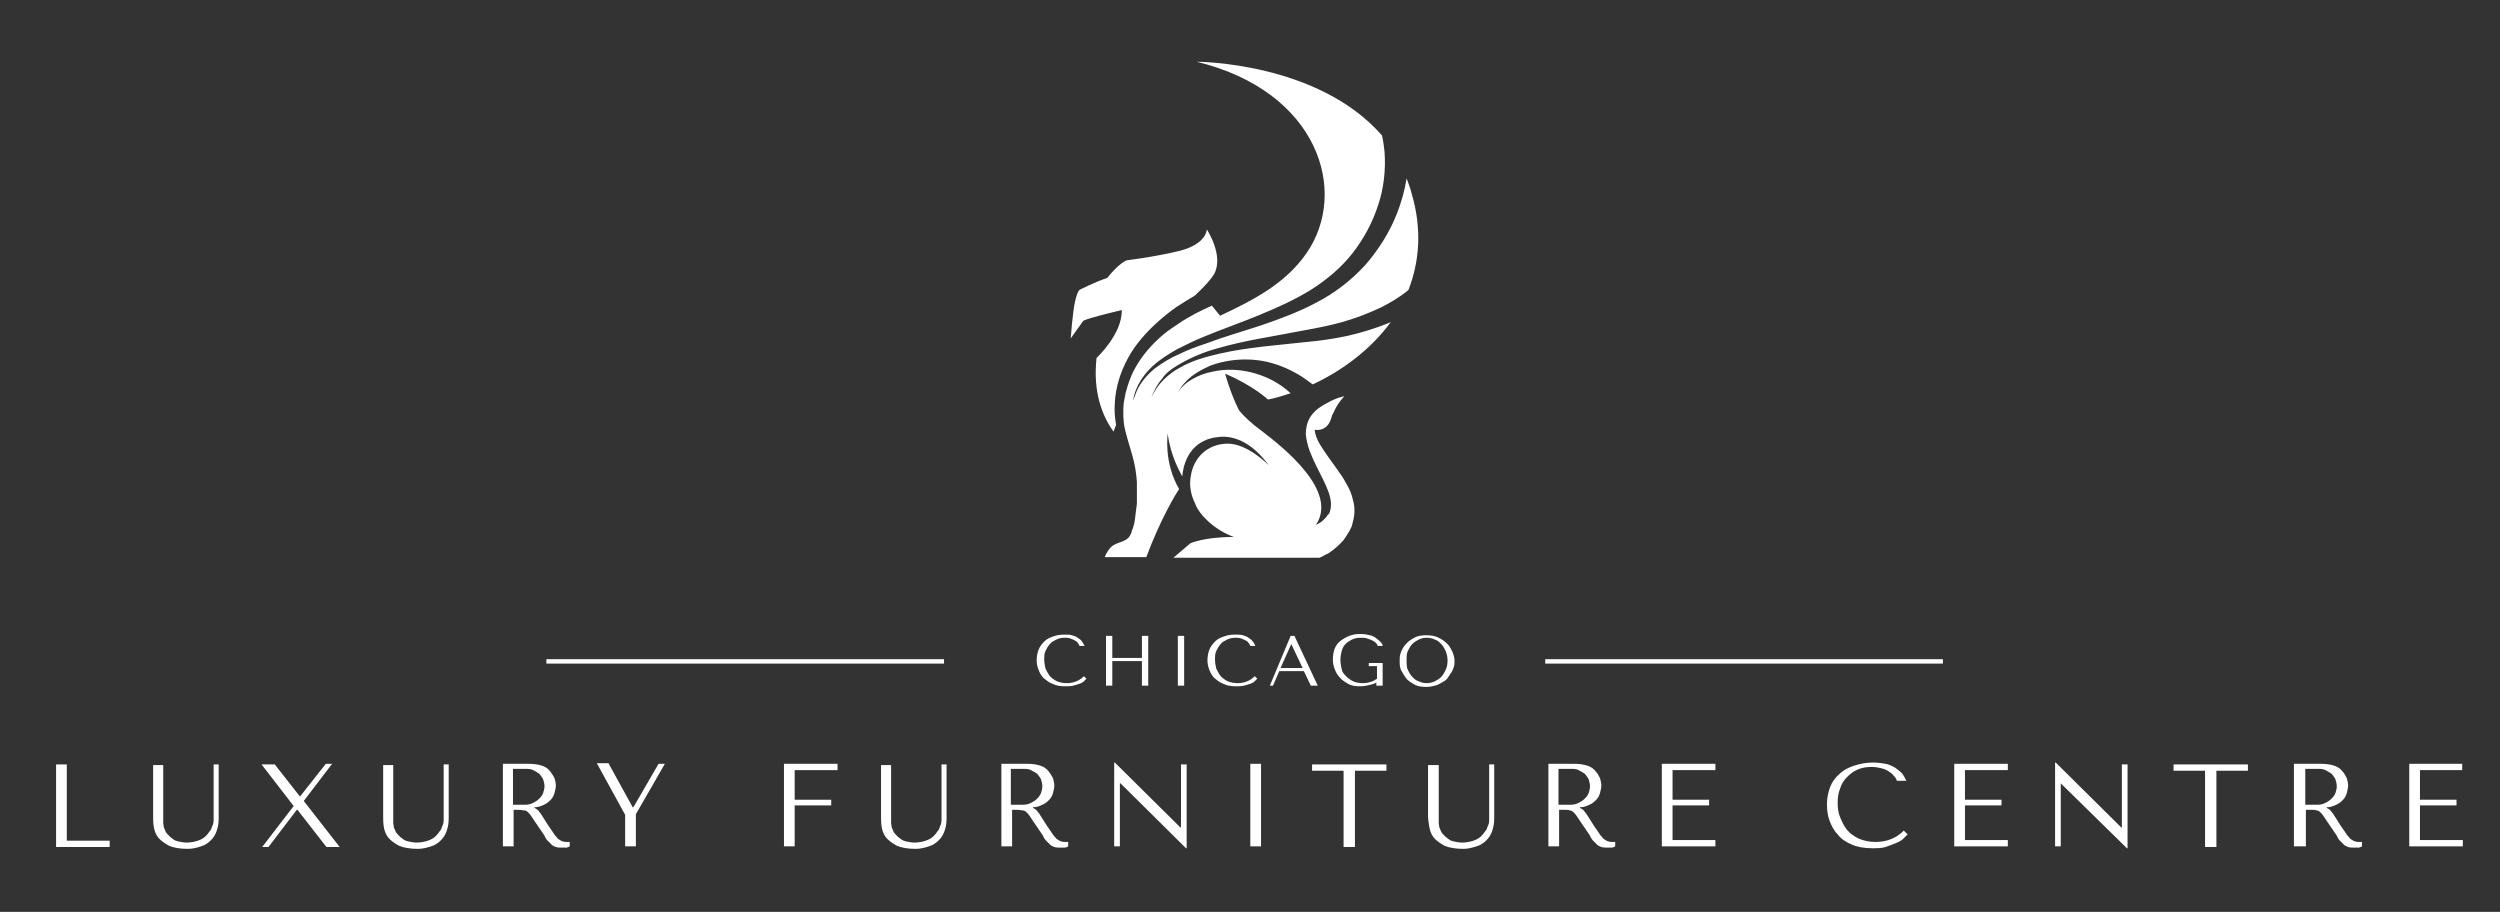 <?xml version="1.0" encoding="utf-8"?>
<!-- Generator: Adobe Illustrator 19.2.1, SVG Export Plug-In . SVG Version: 6.00 Build 0)  -->
<svg version="1.1" id="Layer_1" xmlns="http://www.w3.org/2000/svg" xmlns:xlink="http://www.w3.org/1999/xlink" x="0px" y="0px"
	 viewBox="0 0 396.7 144.7" style="enable-background:new 0 0 396.7 144.7;" xml:space="preserve">
<rect x="0" y="0" width="396.7" height="144.7" fill="#333333" stroke="none"/>
<style type="text/css">
	.st0{fill:#fff;}
</style>
<g>
	<g>
		<path class="st0" d="M186.8,58c2-1.2,4.1-2.1,6.3-2.7c4.4-1.3,8.9-1.9,13.4-2.8c2.2-0.4,4.4-0.8,6.5-1.4c2.1-0.6,4.2-1.4,6.1-2.3
			c1.6-0.8,3.1-1.7,4.4-2.8c1.7-4.4,2.2-9.5,0.5-15.3c-0.2-0.8-0.5-1.6-0.8-2.4c-0.3,1.9-0.8,3.7-1.5,5.5c-1.2,3.1-3,5.9-5.1,8.3
			c-2.2,2.4-4.8,4.4-7.7,5.9c-2.8,1.5-5.8,2.6-8.7,3.6c-3,1-5.9,1.8-8.8,2.9c-1.5,0.5-2.9,1-4.3,1.7c-1.4,0.6-2.7,1.4-3.9,2.3
			c-1.2,1-2.2,2.2-2.8,3.5c-0.2,0.5-0.4,1-0.6,1.6c0.3-2.4,1.9-4.4,3.1-5.5c1.2-1.1,2.5-1.9,3.9-2.7c1.4-0.7,2.8-1.4,4.3-2
			c2.9-1.2,5.8-2.2,8.7-3.4c2.9-1.2,5.6-2.4,8.2-4c2.5-1.6,4.8-3.5,6.6-5.8c1.8-2.3,3.2-4.9,4.1-7.7c0.9-2.7,1.2-5.6,1-8.4
			c-0.1-0.9-0.2-1.7-0.4-2.6C209.1,9.8,189.9,9.8,189.9,9.8c19.3,4.7,24.2,20.6,17.4,30.4c-3.4,4.9-8.6,7.5-13.7,9.9l-1.3-1.6
			c-1.8,0.8-3.6,1.7-5.2,2.8c-0.3,0.2-0.6,0.4-0.9,0.6c-0.3,0.2-0.7,0.5-1,0.7c-1.8,1.4-3.4,3.1-4.6,5c-0.5,0.8-1,1.7-1.3,2.6
			c-0.3,0.7-0.5,1.5-0.7,2.2c-0.1,0.5-0.2,1.1-0.3,1.6c-0.1,1.4-0.1,2.8,0.2,4.1c0.7,2.9,1.5,4.6,1.8,7.3l0.1,1.1l0,0.9l0,0.8l0,0.8
			l0,0.9l-0.1,0.8l-0.1,0.8l-0.1,0.8L180,83l-0.2,0.7c-0.1,0.2-0.1,0.4-0.2,0.5c0,0,0,0.1,0,0.1c-0.1,0.2-0.1,0.4-0.2,0.5l-0.1,0.2
			l0,0c-0.5,0.9-1.7,1-2.4,1.4c-1,0.4-1.6,2-1.6,2h6.6c2.3-6.2,4.8-10.2,5.2-10.8c-2.5-4.3-1.8-8.8-1.8-8.8c0.4,3.5,2,6.2,2.3,6.8
			c0.1-1.2,0.7-5.5,5.3-6.2c0.3,0,0.6-0.1,0.9-0.1c0,0,0,0,0,0c2.4-0.1,5.1,1.2,7.5,4.5c0,0-3.4-3.5-6.6-3.4v0c0,0,0,0,0,0
			c0,0-0.1,0-0.1,0c-2.8,0.1-5.3,2-5.7,5.5c-0.2,1.5,0.2,2.9,0.7,3.9c0.2,0.6,0.6,1.3,1.3,2.1c0,0,0.1,0.1,0.1,0.1
			c0,0,0.1,0.1,0.1,0.1h0c2.1,2.3,4.7,3.1,4.7,3.1c-4.7,0-6.9,1-6.9,1l-2.7,2.3h11.1H208h1.4c0.5-0.2,0.9-0.5,1.4-0.7
			c0.9-0.6,1.7-1.3,2.4-2.1c0.3-0.4,0.6-0.9,0.9-1.4c0.1-0.1,0.1-0.2,0.2-0.4l0.2-0.4l0.1-0.4c0-0.1,0.1-0.3,0.1-0.4
			c0.3-1.1,0.3-2.3,0-3.3c-0.2-1-0.6-1.9-1.1-2.7c-0.4-0.8-0.9-1.5-1.4-2.2c-1-1.4-1.9-2.6-2.7-3.9c-0.5-0.8-0.8-1.6-0.9-2.4
			c0.8,0.1,2,0,2.6-1.7c0.1-0.4,0.2-0.7,0.4-1c0.6-1.5,1.7-2.6,1.7-2.6c0.2-0.1-1.3,0.2-2.8,1.1c-0.2,0.1-0.4,0.2-0.7,0.4
			c-0.7,0.4-1.4,1-1.9,1.8c-0.5,0.8-0.7,1.8-0.7,2.7c0.1,0.9,0.3,1.8,0.6,2.6c0.6,1.6,1.4,3.1,2.1,4.5c0.7,1.4,1.3,2.8,1.3,4
			c0,0.6-0.1,1.1-0.3,1.5c0,0-0.1,0.1-0.1,0.1c0,0,0,0,0,0l-0.1,0.1l0,0c0-0.1,0,0,0,0l0,0l0,0l0,0l-0.1,0.1c0,0.1-0.1,0.1-0.1,0.2
			c-0.2,0.2-0.4,0.4-0.6,0.6c-0.3,0.3-0.7,0.5-1.1,0.7c3.6-5.3-5-12.2-8.7-15c-1.5-1.1-2.7-2.2-3.5-3.2c-1.4-2.8-2.2-5.8-2.2-5.8
			c4.5,1.9,6.8,4.1,6.8,4.1c1.1-0.2,2.4-0.6,3.6-1c-0.2-0.2-0.5-0.4-0.7-0.6c-1.6-1.3-3.5-2.2-5.5-2.7c-2-0.5-4.2-0.6-6.3-0.1
			c-1.1,0.2-2.1,0.6-3,1.1c-0.9,0.5-1.8,1.2-2.4,2.2c0.5-1,1.3-1.9,2.2-2.6c0.9-0.7,1.9-1.2,3-1.7c2.2-0.8,4.6-1.1,6.9-0.9
			c2.4,0.2,4.7,1,6.8,2.2c0.9,0.5,1.7,1.1,2.5,1.7c4.5-2.1,9.1-5.4,12.4-9.9c-0.1,0-0.1,0.1-0.2,0.1c-2.2,0.9-4.5,1.6-6.7,2.1
			c-2.3,0.5-4.6,0.8-6.8,1c-4.5,0.5-9,0.8-13.4,1.8c-2.2,0.5-4.4,1.1-6.3,2.2c-1,0.5-1.9,1.2-2.7,2c-0.8,0.8-1.4,1.7-1.9,2.8l0,0
			c0.4-1.1,0.9-2.1,1.7-3C184.9,59.3,185.8,58.6,186.8,58z"/>
	</g>
	<g>
		<path class="st0" d="M174,56.8c-0.6,5.4,0.9,9.2,2.7,11.7l0.4-1.1c-0.2-1.1-0.3-2.3-0.2-3.4c0.1-2.5,0.9-5,2.1-7.2
			c1.2-2.2,2.9-4.1,4.8-5.8c0.9-0.8,1.9-1.6,2.9-2.3c0.9-0.6,1.9-1.2,2.9-1.8c1.5-1.4,2.6-2.6,3.1-3.5c1.5-2.9-1.2-7-1.2-7
			s0,2.3-4.3,3.4c-4.1,1-8.4,1.5-8.4,1.5s-1.2,0.4-3.1,2.8l0,0c-2.1,0.7-4.4,1.9-4.4,1.9s-0.3,0.1-0.7,1.8c-0.4,1.7-0.7,5.9-0.7,5.9
			l2-2.8c0.8-0.4,3.6-1.1,6.1-1.7C178.1,53,174,56.8,174,56.8z"/>
	</g>
</g>
<g>
	<path class="st0" d="M172.4,107.7c-0.1,0.1-0.2,0.2-0.4,0.4c-0.2,0.2-0.4,0.3-0.7,0.4c-0.3,0.1-0.6,0.2-1,0.3
		c-0.4,0.1-0.8,0.1-1.3,0.1c-0.8,0-1.4-0.1-2-0.4c-0.6-0.2-1-0.6-1.4-0.9c-0.4-0.4-0.6-0.8-0.8-1.3c-0.2-0.5-0.3-1-0.3-1.5
		c0-0.6,0.1-1.2,0.3-1.7s0.5-0.9,0.9-1.3c0.4-0.4,0.8-0.6,1.4-0.8c0.5-0.2,1.1-0.3,1.8-0.3c0.5,0,0.9,0,1.2,0.1s0.7,0.2,0.9,0.4
		c0.3,0.2,0.5,0.3,0.7,0.6s0.3,0.5,0.4,0.7h-0.8c-0.1-0.2-0.1-0.3-0.3-0.5c-0.1-0.2-0.3-0.3-0.5-0.4c-0.2-0.1-0.4-0.2-0.7-0.3
		c-0.3-0.1-0.6-0.1-0.9-0.1c-0.5,0-0.9,0.1-1.3,0.3s-0.8,0.4-1,0.7c-0.3,0.3-0.5,0.7-0.7,1.1s-0.2,0.9-0.2,1.4
		c0,0.5,0.1,0.9,0.2,1.4c0.2,0.4,0.4,0.8,0.7,1.2c0.3,0.3,0.7,0.6,1.1,0.8c0.5,0.2,1,0.3,1.6,0.3c1.1,0,2-0.4,2.7-1.1L172.4,107.7z"
		/>
	<path class="st0" d="M176.5,108.8h-1v-7.9h1v3.5h4.7v-3.5h1v7.9h-1v-3.9h-4.7V108.8z"/>
	<path class="st0" d="M187.9,100.9v7.9h-1v-7.9H187.9z"/>
	<path class="st0" d="M199.5,107.7c-0.1,0.1-0.2,0.2-0.4,0.4c-0.2,0.2-0.4,0.3-0.7,0.4c-0.3,0.1-0.6,0.2-1,0.3
		c-0.4,0.1-0.8,0.1-1.3,0.1c-0.8,0-1.4-0.1-2-0.4c-0.6-0.2-1-0.6-1.4-0.9c-0.4-0.4-0.6-0.8-0.8-1.3c-0.2-0.5-0.3-1-0.3-1.5
		c0-0.6,0.1-1.2,0.3-1.7s0.5-0.9,0.9-1.3c0.4-0.4,0.8-0.6,1.4-0.8c0.5-0.2,1.1-0.3,1.8-0.3c0.5,0,0.9,0,1.2,0.1s0.7,0.2,0.9,0.4
		c0.3,0.2,0.5,0.3,0.7,0.6c0.2,0.2,0.3,0.5,0.4,0.7h-0.8c-0.1-0.2-0.1-0.3-0.3-0.5c-0.1-0.2-0.3-0.3-0.5-0.4
		c-0.2-0.1-0.4-0.2-0.7-0.3c-0.3-0.1-0.6-0.1-0.9-0.1c-0.5,0-0.9,0.1-1.3,0.3s-0.8,0.4-1,0.7c-0.3,0.3-0.5,0.7-0.7,1.1
		s-0.2,0.9-0.2,1.4c0,0.5,0.1,0.9,0.2,1.4c0.2,0.4,0.4,0.8,0.7,1.2c0.3,0.3,0.7,0.6,1.1,0.8c0.5,0.2,1,0.3,1.6,0.3
		c1.1,0,2-0.4,2.7-1.1L199.5,107.7z"/>
	<path class="st0" d="M203,106.5l-1,2.3h-0.5l3.3-7.9h0.6l3.7,7.9H208l-1.1-2.3H203z M204.9,102.2L204.9,102.2l-1.7,3.8h3.5
		L204.9,102.2z"/>
	<path class="st0" d="M219.4,108.8h-1v-0.5c-0.3,0.2-0.7,0.3-1.1,0.4c-0.4,0.1-0.9,0.2-1.5,0.2c-0.8,0-1.4-0.1-1.9-0.4s-1-0.6-1.3-1
		c-0.4-0.4-0.6-0.8-0.8-1.3c-0.2-0.5-0.3-1-0.3-1.6c0-0.6,0.1-1.2,0.3-1.7c0.2-0.5,0.5-0.9,0.9-1.2c0.4-0.3,0.9-0.6,1.4-0.8
		s1.1-0.3,1.8-0.3c0.6,0,1,0.1,1.5,0.2c0.4,0.1,0.8,0.3,1,0.5c0.3,0.2,0.5,0.4,0.7,0.6c0.2,0.2,0.3,0.4,0.3,0.6h-0.8
		c0-0.2-0.1-0.3-0.3-0.5c-0.2-0.2-0.4-0.3-0.6-0.4c-0.2-0.1-0.5-0.2-0.8-0.3c-0.3-0.1-0.6-0.1-1-0.1c-0.5,0-1,0.1-1.4,0.3
		s-0.7,0.4-1,0.7c-0.3,0.3-0.5,0.7-0.6,1.1c-0.1,0.4-0.2,0.9-0.2,1.4c0,0.5,0.1,1,0.2,1.5s0.4,0.8,0.7,1.1c0.3,0.3,0.7,0.6,1.1,0.8
		c0.4,0.2,1,0.3,1.6,0.3c0.5,0,0.9-0.1,1.2-0.2c0.4-0.1,0.7-0.3,1-0.5v-2h-1.3v-0.5h2.2V108.8z"/>
	<path class="st0" d="M222.3,103.5c0.2-0.5,0.4-0.9,0.8-1.3c0.3-0.4,0.8-0.7,1.3-1c0.5-0.3,1.2-0.4,1.9-0.4c0.8,0,1.4,0.1,2,0.4
		s1,0.6,1.4,1c0.4,0.4,0.6,0.9,0.8,1.3c0.2,0.5,0.3,0.9,0.3,1.4c0,0.3,0,0.6-0.1,0.9s-0.2,0.6-0.4,0.9c-0.2,0.3-0.4,0.6-0.6,0.9
		c-0.2,0.3-0.5,0.5-0.9,0.7c-0.3,0.2-0.7,0.4-1.1,0.5c-0.4,0.1-0.9,0.2-1.4,0.2c-0.7,0-1.4-0.1-1.9-0.4c-0.5-0.3-1-0.6-1.3-1
		s-0.6-0.9-0.8-1.3c-0.2-0.5-0.2-0.9-0.2-1.4C222.1,104.4,222.1,104,222.3,103.5z M223.4,106.3c0.2,0.4,0.4,0.8,0.7,1.1
		c0.3,0.3,0.6,0.6,1,0.7c0.4,0.2,0.8,0.3,1.3,0.3c0.4,0,0.9-0.1,1.3-0.3c0.4-0.2,0.7-0.4,1-0.7c0.3-0.3,0.5-0.7,0.7-1.1
		c0.2-0.4,0.3-0.9,0.3-1.5c0-0.5-0.1-1-0.3-1.5c-0.2-0.4-0.4-0.8-0.7-1.1c-0.3-0.3-0.6-0.6-1-0.7c-0.4-0.2-0.8-0.3-1.3-0.3
		c-0.5,0-0.9,0.1-1.3,0.3c-0.4,0.2-0.7,0.4-1,0.7c-0.3,0.3-0.5,0.7-0.7,1.1c-0.2,0.4-0.2,0.9-0.2,1.5
		C223.2,105.4,223.2,105.9,223.4,106.3z"/>
</g>
<g>
	<path class="st0" d="M8.9,134.4v-13.1h1.7v12.1h6.8v1H8.9z"/>
	<path class="st0" d="M25.9,121.2v8.6c0,0.2,0,0.5,0,0.8c0,0.2,0.1,0.5,0.1,0.7c0.1,0.2,0.2,0.5,0.3,0.7s0.4,0.5,0.7,0.8
		c0.4,0.3,0.7,0.6,1.2,0.7s0.9,0.2,1.4,0.2c0.6,0,1.2-0.1,1.8-0.3s1.1-0.5,1.5-1c0.2-0.3,0.4-0.5,0.6-0.8c0.1-0.3,0.2-0.6,0.3-0.8
		c0.1-0.3,0.1-0.6,0.1-0.8c0-0.3,0-0.6,0-0.8v-7.9h0.8v8.6c0,0.7-0.1,1.3-0.3,1.9c-0.2,0.6-0.5,1.1-0.9,1.5s-0.9,0.8-1.6,1
		c-0.6,0.2-1.3,0.4-2.1,0.4c-1.3,0-2.3-0.2-3-0.5c-0.7-0.4-1.3-0.8-1.7-1.3s-0.6-1.1-0.7-1.7c-0.1-0.6-0.1-1.2-0.1-1.7v-8.1H25.9z"
		/>
	<path class="st0" d="M47.6,126.4L47.6,126.4l4.1-5.2h1l-4.5,5.9l5.7,7.3h-2.1l-4.6-5.9h-0.1l-4.5,5.9h-1l5-6.5l-5.1-6.6h2.1
		L47.6,126.4z"/>
	<path class="st0" d="M62.4,121.2v8.6c0,0.2,0,0.5,0,0.8c0,0.2,0.1,0.5,0.1,0.7c0.1,0.2,0.2,0.5,0.3,0.7s0.4,0.5,0.7,0.8
		c0.4,0.3,0.7,0.6,1.2,0.7s0.9,0.2,1.4,0.2c0.6,0,1.2-0.1,1.8-0.3s1.1-0.5,1.5-1c0.2-0.3,0.4-0.5,0.6-0.8c0.1-0.3,0.2-0.6,0.3-0.8
		c0.1-0.3,0.1-0.6,0.1-0.8c0-0.3,0-0.6,0-0.8v-7.9h0.8v8.6c0,0.7-0.1,1.3-0.3,1.9c-0.2,0.6-0.5,1.1-0.9,1.5s-0.9,0.8-1.6,1
		c-0.6,0.2-1.3,0.4-2.1,0.4c-1.3,0-2.3-0.2-3-0.5c-0.7-0.4-1.3-0.8-1.7-1.3s-0.6-1.1-0.7-1.7c-0.1-0.6-0.1-1.2-0.1-1.7v-8.1H62.4z"
		/>
	<path class="st0" d="M83.9,121.2c0.8,0,1.5,0.1,2.1,0.3s1,0.5,1.3,0.9s0.5,0.7,0.7,1.1c0.1,0.4,0.2,0.8,0.2,1.1
		c0,0.4-0.1,0.8-0.2,1.2s-0.3,0.8-0.6,1.1c-0.3,0.3-0.6,0.6-1.1,0.8c-0.4,0.2-0.9,0.4-1.5,0.4v0.1l0.2,0.1c0.2,0.1,0.3,0.2,0.4,0.3
		c0.1,0.1,0.2,0.3,0.4,0.5c0.2,0.3,0.4,0.6,0.7,1.1c0.3,0.5,0.7,1.1,1.2,1.8c0.2,0.3,0.3,0.5,0.5,0.7s0.3,0.4,0.5,0.5
		c0.2,0.1,0.4,0.3,0.6,0.3c0.2,0.1,0.4,0.1,0.7,0.1c0.1,0,0.1,0,0.2,0c0.1,0,0.1,0,0.2,0v0.7c-0.2,0.1-0.4,0.2-0.5,0.2
		c-0.2,0-0.4,0-0.7,0c-0.4,0-0.7,0-1-0.1c-0.3-0.1-0.5-0.2-0.7-0.4s-0.4-0.4-0.6-0.6c-0.2-0.2-0.4-0.5-0.5-0.8l-1.5-2.2
		c-0.2-0.3-0.4-0.6-0.6-0.9s-0.3-0.4-0.5-0.6c-0.2-0.2-0.4-0.3-0.6-0.3s-0.5-0.1-0.9-0.1h-0.8v5.8h-1.7v-13.1H83.9z M81.4,127.7h1.9
		c0.5,0,0.9-0.1,1.3-0.3c0.4-0.2,0.7-0.4,1-0.7c0.3-0.3,0.5-0.6,0.6-0.9s0.2-0.7,0.2-1c0-0.4-0.1-0.8-0.2-1.1
		c-0.1-0.3-0.4-0.6-0.6-0.9c-0.3-0.2-0.6-0.4-1-0.6s-0.8-0.2-1.3-0.2h-1.9V127.7z"/>
	<path class="st0" d="M96.6,121.2l3.8,6.9h0.1l4-6.9h1l-4.6,8v5.1h-1.7v-5l-4.5-8.2H96.6z"/>
	<path class="st0" d="M132.9,121.2v1h-6.8v4.7h5.8v0.9h-5.8v6.5h-1.7v-13.1H132.9z"/>
	<path class="st0" d="M141.4,121.2v8.6c0,0.2,0,0.5,0,0.8c0,0.2,0.1,0.5,0.1,0.7c0.1,0.2,0.2,0.5,0.3,0.7s0.4,0.5,0.7,0.8
		c0.4,0.3,0.7,0.6,1.2,0.7s0.9,0.2,1.4,0.2c0.6,0,1.2-0.1,1.8-0.3s1.1-0.5,1.5-1c0.2-0.3,0.4-0.5,0.6-0.8c0.1-0.3,0.2-0.6,0.3-0.8
		c0.1-0.3,0.1-0.6,0.1-0.8c0-0.3,0-0.6,0-0.8v-7.9h0.8v8.6c0,0.7-0.1,1.3-0.3,1.9c-0.2,0.6-0.5,1.1-0.9,1.5s-0.9,0.8-1.6,1
		c-0.6,0.2-1.3,0.4-2.1,0.4c-1.3,0-2.3-0.2-3-0.5c-0.7-0.4-1.3-0.8-1.7-1.3s-0.6-1.1-0.7-1.7c-0.1-0.6-0.1-1.2-0.1-1.7v-8.1H141.4z"
		/>
	<path class="st0" d="M163,121.2c0.8,0,1.5,0.1,2.1,0.3s1,0.5,1.3,0.9s0.5,0.7,0.7,1.1c0.1,0.4,0.2,0.8,0.2,1.1
		c0,0.4-0.1,0.8-0.2,1.2s-0.3,0.8-0.6,1.1c-0.3,0.3-0.6,0.6-1.1,0.8c-0.4,0.2-0.9,0.4-1.5,0.4v0.1l0.2,0.1c0.2,0.1,0.3,0.2,0.4,0.3
		c0.1,0.1,0.2,0.3,0.4,0.5c0.2,0.3,0.4,0.6,0.7,1.1c0.3,0.5,0.7,1.1,1.2,1.8c0.2,0.3,0.3,0.5,0.5,0.7s0.3,0.4,0.5,0.5
		c0.2,0.1,0.4,0.3,0.6,0.3c0.2,0.1,0.4,0.1,0.7,0.1c0.1,0,0.1,0,0.2,0c0.1,0,0.1,0,0.2,0v0.7c-0.2,0.1-0.4,0.2-0.5,0.2
		c-0.2,0-0.4,0-0.7,0c-0.4,0-0.7,0-1-0.1c-0.3-0.1-0.5-0.2-0.7-0.4s-0.4-0.4-0.6-0.6c-0.2-0.2-0.4-0.5-0.5-0.8l-1.5-2.2
		c-0.2-0.3-0.4-0.6-0.6-0.9s-0.3-0.4-0.5-0.6c-0.2-0.2-0.4-0.3-0.6-0.3s-0.5-0.1-0.9-0.1h-0.8v5.8h-1.7v-13.1H163z M160.4,127.7h1.9
		c0.5,0,0.9-0.1,1.3-0.3c0.4-0.2,0.7-0.4,1-0.7c0.3-0.3,0.5-0.6,0.6-0.9s0.2-0.7,0.2-1c0-0.4-0.1-0.8-0.2-1.1
		c-0.1-0.3-0.4-0.6-0.6-0.9c-0.3-0.2-0.6-0.4-1-0.6s-0.8-0.2-1.3-0.2h-1.9V127.7z"/>
	<path class="st0" d="M188.3,121.2v13.4h-0.1l-10.4-10.3h-0.1v10h-0.9V121h0.1l10.4,10.3h0.1v-10H188.3z"/>
	<path class="st0" d="M200.1,121.2v13.1h-1.7v-13.1H200.1z"/>
	<path class="st0" d="M213.2,134.4v-12.1h-5v-1h11.8v1h-5v12.1H213.2z"/>
	<path class="st0" d="M228.3,121.2v8.6c0,0.2,0,0.5,0,0.8s0.1,0.5,0.1,0.7c0.1,0.2,0.2,0.5,0.3,0.7s0.4,0.5,0.7,0.8
		c0.4,0.3,0.7,0.6,1.2,0.7s0.9,0.2,1.4,0.2c0.6,0,1.2-0.1,1.8-0.3s1.1-0.5,1.5-1c0.2-0.3,0.4-0.5,0.6-0.8c0.1-0.3,0.2-0.6,0.3-0.8
		s0.1-0.6,0.1-0.8s0-0.6,0-0.8v-7.9h0.8v8.6c0,0.7-0.1,1.3-0.3,1.9c-0.2,0.6-0.5,1.1-0.9,1.5s-0.9,0.8-1.6,1s-1.3,0.4-2.1,0.4
		c-1.3,0-2.3-0.2-3-0.5c-0.7-0.4-1.3-0.8-1.7-1.3s-0.6-1.1-0.7-1.7c-0.1-0.6-0.2-1.2-0.2-1.7v-8.1H228.3z"/>
	<path class="st0" d="M249.8,121.2c0.8,0,1.5,0.1,2.1,0.3s1,0.5,1.3,0.9c0.3,0.3,0.5,0.7,0.7,1.1c0.1,0.4,0.2,0.8,0.2,1.1
		c0,0.4-0.1,0.8-0.2,1.2c-0.1,0.4-0.3,0.8-0.6,1.1c-0.3,0.3-0.6,0.6-1.1,0.8c-0.4,0.2-0.9,0.4-1.5,0.4v0.1l0.2,0.1
		c0.2,0.1,0.3,0.2,0.4,0.3c0.1,0.1,0.2,0.3,0.4,0.5c0.2,0.3,0.4,0.6,0.7,1.1c0.3,0.5,0.7,1.1,1.2,1.8c0.2,0.3,0.3,0.5,0.5,0.7
		s0.3,0.4,0.5,0.5s0.4,0.3,0.6,0.3c0.2,0.1,0.4,0.1,0.7,0.1c0.1,0,0.1,0,0.2,0c0.1,0,0.1,0,0.2,0v0.7c-0.2,0.1-0.4,0.2-0.5,0.2
		s-0.4,0-0.7,0c-0.4,0-0.7,0-1-0.1c-0.3-0.1-0.5-0.2-0.7-0.4c-0.2-0.2-0.4-0.4-0.6-0.6s-0.4-0.5-0.5-0.8l-1.5-2.2
		c-0.2-0.3-0.4-0.6-0.6-0.9s-0.3-0.4-0.5-0.6c-0.2-0.2-0.4-0.3-0.6-0.3c-0.2-0.1-0.5-0.1-0.9-0.1h-0.8v5.8h-1.7v-13.1H249.8z
		 M247.3,127.7h1.9c0.5,0,0.9-0.1,1.3-0.3c0.4-0.2,0.7-0.4,1-0.7s0.5-0.6,0.6-0.9s0.2-0.7,0.2-1c0-0.4-0.1-0.8-0.2-1.1
		c-0.1-0.3-0.4-0.6-0.6-0.9c-0.3-0.2-0.6-0.4-1-0.6s-0.8-0.2-1.3-0.2h-1.9V127.7z"/>
	<path class="st0" d="M272.2,121.2v1h-6.8v4.7h5.8v0.9h-5.8v5.5h6.8v1h-8.5v-13.1H272.2z"/>
	<path class="st0" d="M302.7,132.4c-0.2,0.2-0.4,0.4-0.7,0.7c-0.3,0.3-0.7,0.5-1.2,0.7c-0.5,0.2-1,0.4-1.6,0.6
		c-0.6,0.2-1.3,0.2-2.1,0.2c-1.3,0-2.4-0.2-3.3-0.6c-0.9-0.4-1.7-0.9-2.2-1.6c-0.6-0.6-1-1.4-1.3-2.2c-0.3-0.8-0.4-1.7-0.4-2.6
		c0-1,0.2-1.9,0.5-2.7c0.3-0.8,0.8-1.5,1.5-2.1c0.6-0.6,1.4-1,2.3-1.3c0.9-0.3,1.9-0.5,3-0.5c0.8,0,1.4,0.1,2,0.2
		c0.6,0.1,1.1,0.4,1.5,0.6c0.4,0.3,0.8,0.6,1.1,0.9c0.3,0.4,0.5,0.8,0.7,1.2H301c-0.1-0.3-0.2-0.5-0.5-0.8c-0.2-0.3-0.5-0.5-0.8-0.7
		c-0.3-0.2-0.7-0.4-1.2-0.5c-0.4-0.1-0.9-0.2-1.5-0.2c-0.8,0-1.5,0.1-2.2,0.4c-0.7,0.3-1.2,0.7-1.7,1.2s-0.9,1.1-1.1,1.8
		c-0.3,0.7-0.4,1.5-0.4,2.3c0,0.8,0.1,1.6,0.4,2.3c0.3,0.7,0.6,1.4,1.1,2c0.5,0.6,1.1,1,1.9,1.4c0.8,0.3,1.6,0.5,2.6,0.5
		c1.8,0,3.3-0.6,4.5-1.8L302.7,132.4z"/>
	<path class="st0" d="M318.6,121.2v1h-6.8v4.7h5.8v0.9h-5.8v5.5h6.8v1h-8.5v-13.1H318.6z"/>
	<path class="st0" d="M337.6,121.2v13.4h-0.1L327,124.3H327v10h-0.9V121h0.1l10.4,10.3h0.1v-10H337.6z"/>
	<path class="st0" d="M349.9,134.4v-12.1h-5v-1h11.8v1h-5v12.1H349.9z"/>
	<path class="st0" d="M368.3,121.2c0.8,0,1.5,0.1,2.1,0.3s1,0.5,1.3,0.9c0.3,0.3,0.5,0.7,0.7,1.1c0.1,0.4,0.2,0.8,0.2,1.1
		c0,0.4-0.1,0.8-0.2,1.2c-0.1,0.4-0.3,0.8-0.6,1.1c-0.3,0.3-0.6,0.6-1.1,0.8c-0.4,0.2-0.9,0.4-1.5,0.4v0.1l0.2,0.1
		c0.2,0.1,0.3,0.2,0.4,0.3c0.1,0.1,0.2,0.3,0.4,0.5c0.2,0.3,0.4,0.6,0.7,1.1c0.3,0.5,0.7,1.1,1.2,1.8c0.2,0.3,0.3,0.5,0.5,0.7
		s0.3,0.4,0.5,0.5s0.4,0.3,0.6,0.3c0.2,0.1,0.4,0.1,0.7,0.1c0.1,0,0.1,0,0.2,0c0.1,0,0.1,0,0.2,0v0.7c-0.2,0.1-0.4,0.2-0.5,0.2
		s-0.4,0-0.7,0c-0.4,0-0.7,0-1-0.1c-0.3-0.1-0.5-0.2-0.7-0.4c-0.2-0.2-0.4-0.4-0.6-0.6s-0.4-0.5-0.5-0.8l-1.5-2.2
		c-0.2-0.3-0.4-0.6-0.6-0.9s-0.3-0.4-0.5-0.6c-0.2-0.2-0.4-0.3-0.6-0.3c-0.2-0.1-0.5-0.1-0.9-0.1h-0.8v5.8H364v-13.1H368.3z
		 M365.8,127.7h1.9c0.5,0,0.9-0.1,1.3-0.3c0.4-0.2,0.7-0.4,1-0.7s0.5-0.6,0.6-0.9s0.2-0.7,0.2-1c0-0.4-0.1-0.8-0.2-1.1
		c-0.1-0.3-0.4-0.6-0.6-0.9c-0.3-0.2-0.6-0.4-1-0.6s-0.8-0.2-1.3-0.2h-1.9V127.7z"/>
	<path class="st0" d="M390.7,121.2v1H384v4.7h5.8v0.9H384v5.5h6.8v1h-8.5v-13.1H390.7z"/>
</g>
<g>
	<g>
		<rect x="86.7" y="104.6" class="st0" width="63.1" height="0.7"/>
	</g>
	<g>
		<rect x="245.2" y="104.6" class="st0" width="63.1" height="0.7"/>
	</g>
</g>
</svg>
